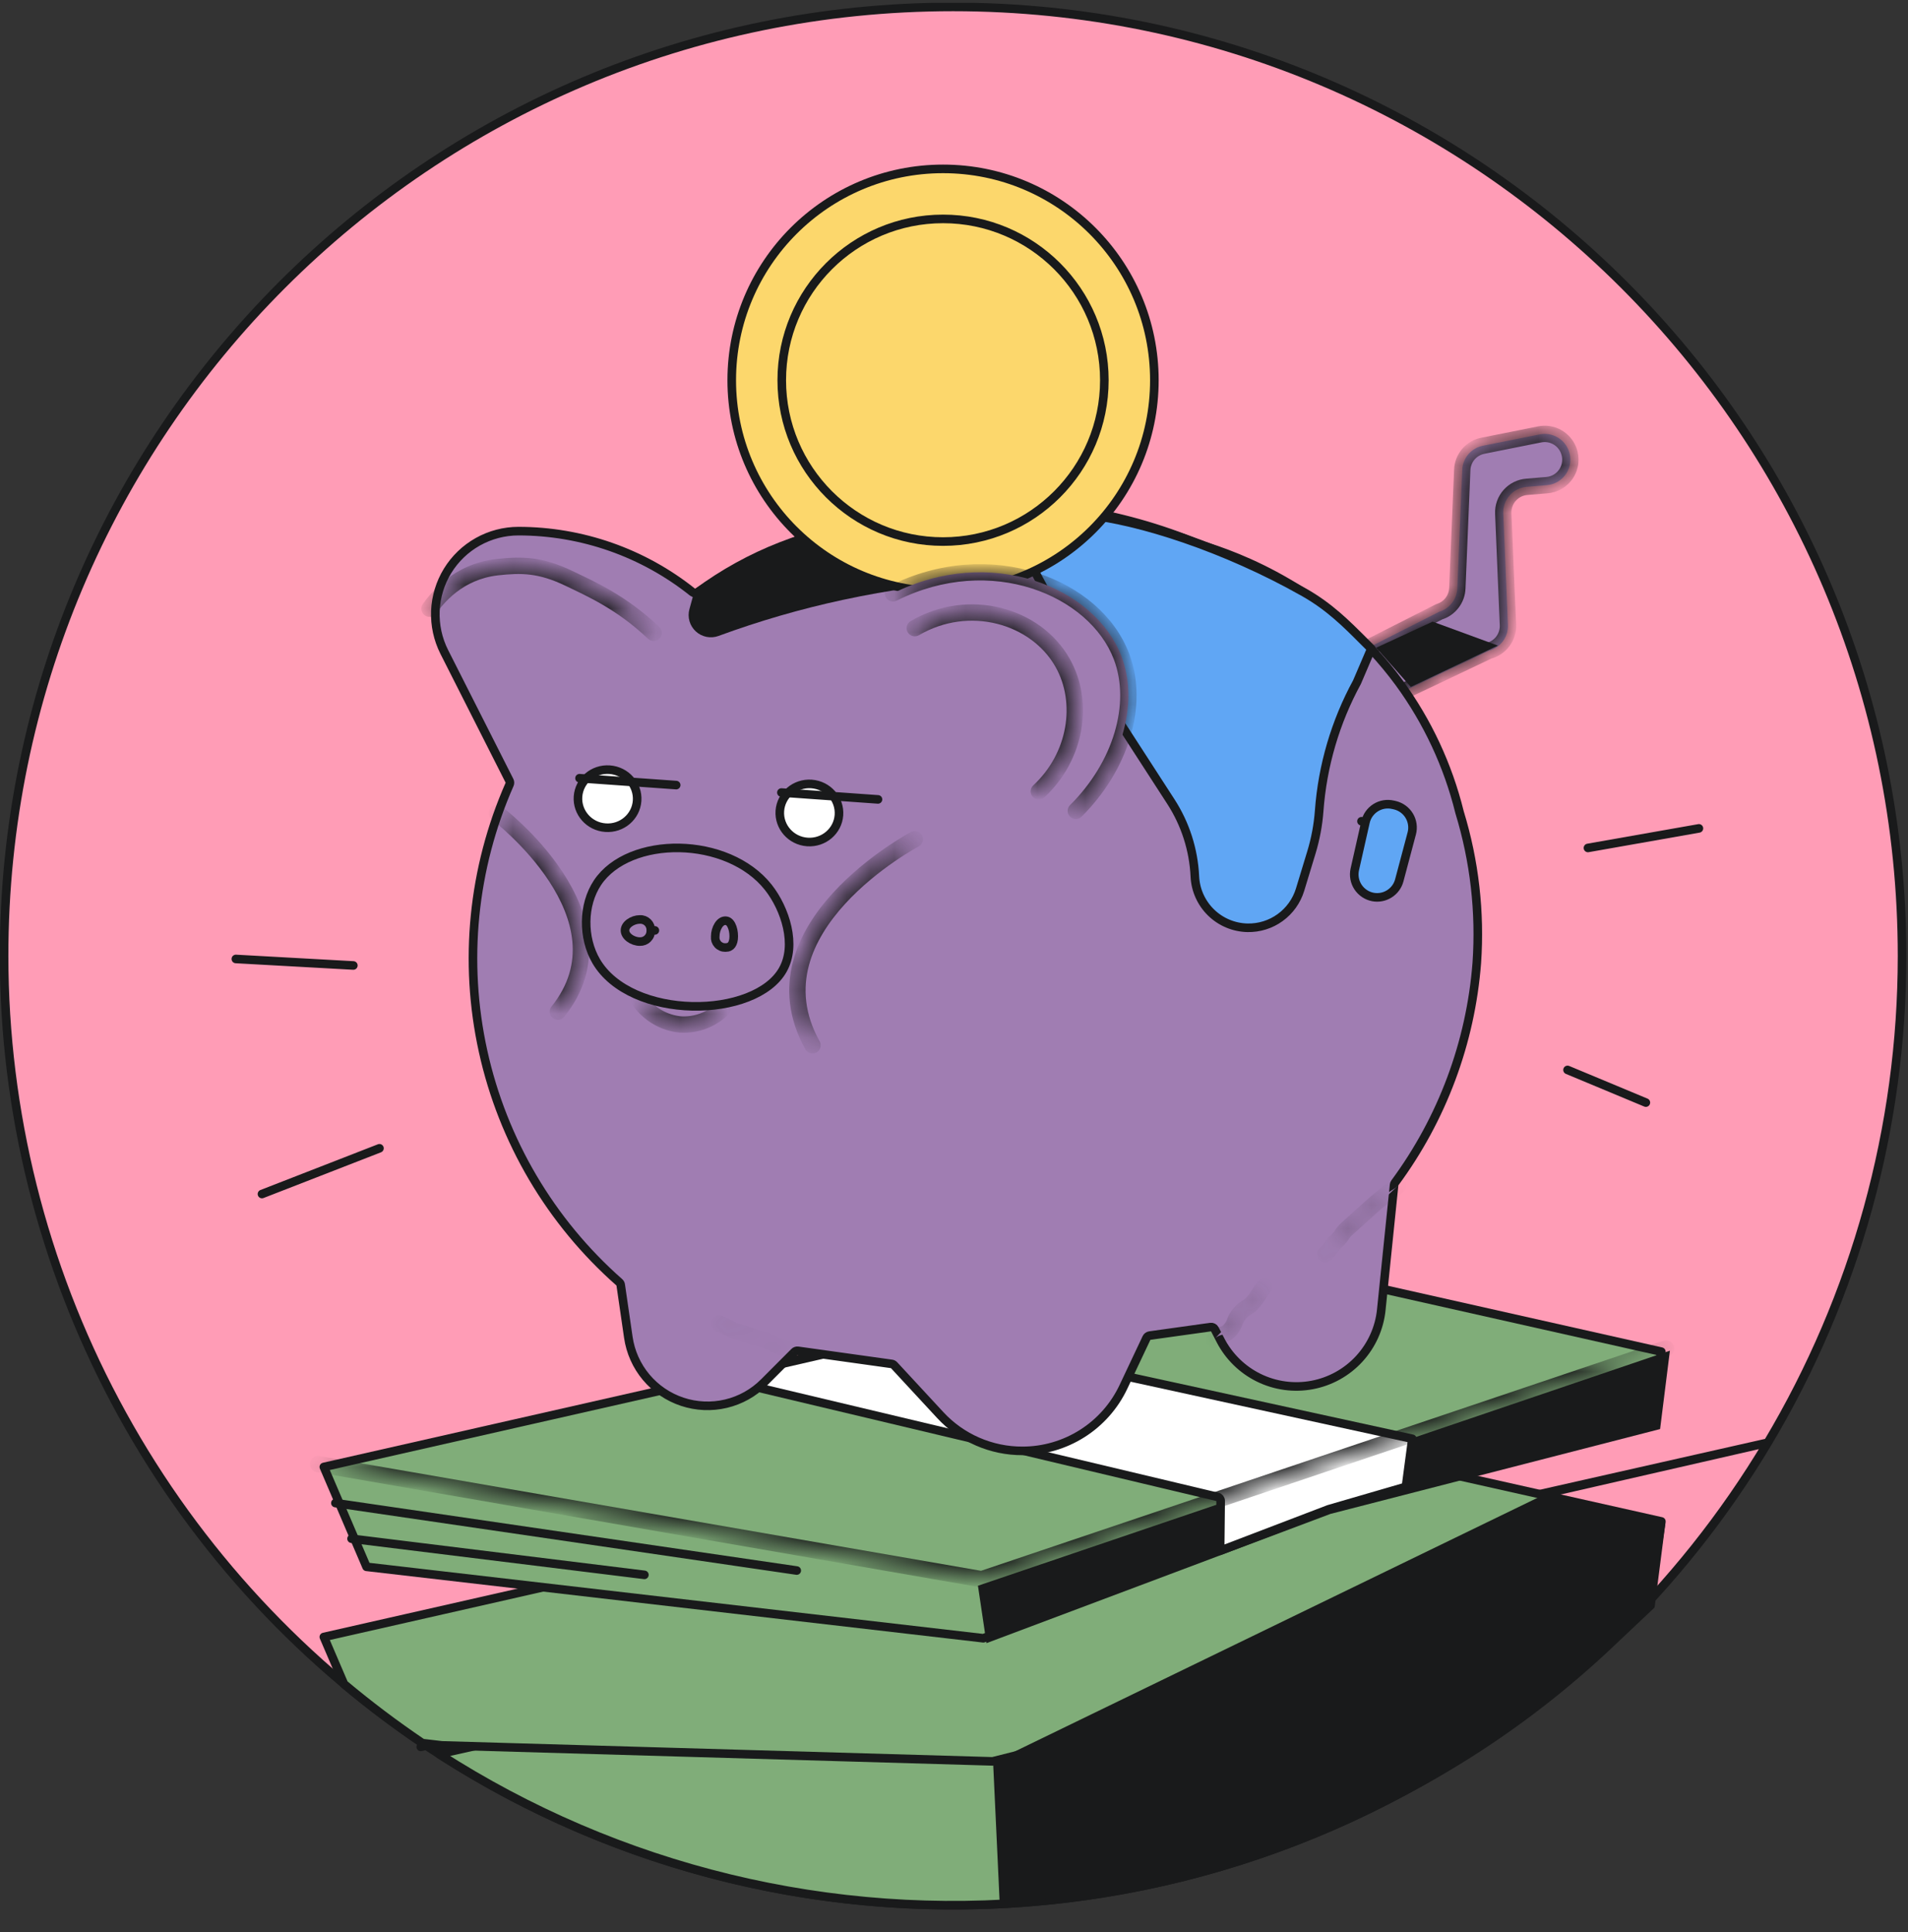 <svg width="80" height="81" viewBox="0 0 80 81" fill="none" xmlns="http://www.w3.org/2000/svg">
<rect x="0" y="0" width="80" height="81" fill="#333333" stroke="none"/>
<g clip-path="url(#clip0_1158_1541)">
<path d="M74.121 60.479C77.804 54.312 79.75 47.263 79.751 40.08C79.751 18.103 61.936 0.29 39.961 0.29C17.987 0.29 0.171 18.103 0.171 40.08C0.176 46.599 1.78 53.018 4.843 58.773C7.906 64.528 12.334 69.444 17.739 73.089L17.739 73.09M74.121 60.479L17.643 73.232L17.739 73.09M74.121 60.479C70.438 66.646 65.154 71.701 58.83 75.108C52.507 78.515 45.379 80.147 38.202 79.83C31.026 79.513 24.069 77.26 18.07 73.31M74.121 60.479L18.07 73.31L74.121 60.479ZM17.739 73.09L18.07 73.31L17.739 73.09ZM17.739 73.09L18.07 73.31L17.739 73.09Z" fill="#FF9CB6"/>
<path d="M74.121 60.479C77.804 54.312 79.75 47.263 79.751 40.08C79.751 18.103 61.936 0.29 39.961 0.29C17.987 0.29 0.171 18.103 0.171 40.08C0.176 46.599 1.78 53.018 4.843 58.773C7.906 64.528 12.334 69.444 17.739 73.089L17.739 73.09M74.121 60.479L17.643 73.232L17.739 73.09M74.121 60.479C70.438 66.646 65.154 71.701 58.83 75.108C52.507 78.515 45.379 80.147 38.202 79.83C31.026 79.513 24.069 77.26 18.07 73.31M74.121 60.479L18.07 73.31M17.739 73.09L18.07 73.31" stroke="#191A1B" stroke-width="0.36" stroke-linecap="round" stroke-linejoin="round"/>
<path d="M65.216 68.16L67.605 68.697C61.142 74.939 52.754 78.814 43.804 79.683C34.885 80.549 25.938 78.38 18.41 73.532L18.549 73.501H18.549L53.84 65.603L65.216 68.16Z" fill="#80AD79" stroke="#191A1B" stroke-width="0.36" stroke-linecap="round" stroke-linejoin="round"/>
<path d="M65.212 67.827H65.212L56.262 70.15L56.261 70.15L41.62 73.839L18.528 73.169L17.707 73.073C16.571 72.305 15.475 71.479 14.424 70.598L13.578 68.624L52.2 59.866L69.659 63.78C69.507 64.785 69.353 65.79 69.198 66.796L65.212 67.827Z" fill="#80AD79" stroke="#191A1B" stroke-width="0.36" stroke-linecap="round" stroke-linejoin="round"/>
<path d="M52.2 52.739L69.657 56.663C69.502 57.67 69.348 58.676 69.196 59.682L56.263 63.03C56.257 63.032 56.251 63.033 56.245 63.036L41.23 68.678L15.368 65.683C14.771 64.286 14.174 62.891 13.578 61.497L52.2 52.739Z" fill="#80AD79" stroke="#191A1B" stroke-width="0.36" stroke-linecap="round" stroke-linejoin="round"/>
<path d="M41.004 66.476L41.362 68.883L55.784 63.465L69.606 59.908C69.743 58.814 69.88 57.718 70.017 56.623L41.004 66.476Z" fill="#191A1B"/>
<path d="M51.181 62.92C51.182 62.84 51.127 62.77 51.05 62.752L30.143 57.781L38.636 55.826L59.216 60.315C59.126 60.986 59.037 61.657 58.948 62.328L55.709 63.27C55.705 63.272 55.7 63.273 55.696 63.275L51.158 65.009C51.167 64.313 51.175 63.617 51.181 62.92Z" fill="white" stroke="#191A1B" stroke-width="0.36" stroke-linecap="round" stroke-linejoin="round"/>
<path d="M53.165 29.283L60.347 25.645C60.559 25.58 60.746 25.45 60.882 25.274C61.017 25.098 61.094 24.884 61.103 24.663L61.31 19.697C61.319 19.456 61.41 19.225 61.567 19.041C61.724 18.858 61.938 18.733 62.175 18.686L64.553 18.211C64.804 18.159 65.064 18.199 65.288 18.324C65.512 18.448 65.684 18.648 65.773 18.888C65.833 19.044 65.855 19.211 65.838 19.377C65.822 19.543 65.766 19.703 65.677 19.843C65.588 19.984 65.468 20.102 65.325 20.188C65.182 20.274 65.021 20.326 64.855 20.339L64.017 20.409C63.74 20.43 63.482 20.559 63.298 20.767C63.114 20.976 63.018 21.247 63.031 21.525L63.225 26.194C63.237 26.44 63.163 26.683 63.016 26.881C62.869 27.079 62.659 27.221 62.42 27.282L55.902 30.378" fill="#A07DB2"/>
<mask id="mask0_1158_1541" style="mask-type:luminance" maskUnits="userSpaceOnUse" x="53" y="18" width="13" height="13">
<path d="M53.165 29.283L60.347 25.645C60.559 25.58 60.746 25.45 60.882 25.274C61.017 25.098 61.094 24.884 61.103 24.663L61.31 19.697C61.319 19.456 61.41 19.225 61.567 19.041C61.724 18.858 61.938 18.733 62.175 18.686L64.553 18.211C64.804 18.159 65.064 18.199 65.288 18.324C65.512 18.448 65.684 18.648 65.773 18.888C65.833 19.044 65.855 19.211 65.838 19.377C65.822 19.543 65.766 19.703 65.677 19.843C65.588 19.984 65.468 20.102 65.325 20.188C65.182 20.274 65.021 20.326 64.855 20.339L64.017 20.409C63.74 20.43 63.482 20.559 63.298 20.767C63.114 20.976 63.018 21.247 63.031 21.525L63.225 26.194C63.237 26.44 63.163 26.683 63.016 26.881C62.869 27.079 62.659 27.221 62.42 27.282L55.902 30.378" fill="#091A3C"/>
</mask>
<g mask="url(#mask0_1158_1541)">
<path d="M53.01 28.977C52.841 29.063 52.773 29.269 52.859 29.438C52.944 29.607 53.151 29.674 53.32 29.589L53.01 28.977ZM60.347 25.645L60.246 25.318C60.228 25.323 60.21 25.331 60.192 25.339L60.347 25.645ZM61.103 24.663L60.761 24.648L60.76 24.649L61.103 24.663ZM61.31 19.697L61.653 19.712V19.71L61.31 19.697ZM62.175 18.686L62.241 19.023L62.242 19.022L62.175 18.686ZM64.553 18.211L64.62 18.547C64.621 18.547 64.621 18.547 64.622 18.547L64.553 18.211ZM65.773 18.888L65.452 19.007C65.452 19.008 65.453 19.009 65.453 19.01L65.773 18.888ZM64.855 20.339L64.828 19.997C64.828 19.997 64.827 19.997 64.827 19.997L64.855 20.339ZM64.017 20.409L64.044 20.75L64.046 20.75L64.017 20.409ZM63.031 21.525L63.373 21.511V21.51L63.031 21.525ZM63.226 26.194L62.883 26.208L62.883 26.21L63.226 26.194ZM62.42 27.282L62.335 26.95C62.313 26.955 62.293 26.963 62.273 26.972L62.42 27.282ZM55.755 30.069C55.584 30.15 55.511 30.354 55.592 30.525C55.673 30.697 55.878 30.769 56.049 30.688L55.755 30.069ZM53.32 29.589L60.502 25.951L60.192 25.339L53.01 28.977L53.32 29.589ZM60.448 25.973C60.728 25.887 60.975 25.716 61.153 25.483L60.61 25.065C60.518 25.185 60.391 25.273 60.246 25.318L60.448 25.973ZM61.153 25.483C61.332 25.251 61.434 24.969 61.446 24.676L60.76 24.649C60.755 24.8 60.702 24.946 60.61 25.065L61.153 25.483ZM61.446 24.677L61.653 19.712L60.968 19.683L60.761 24.648L61.446 24.677ZM61.653 19.71C61.659 19.546 61.721 19.389 61.827 19.264L61.306 18.819C61.099 19.061 60.98 19.366 60.968 19.684L61.653 19.71ZM61.827 19.264C61.934 19.139 62.08 19.054 62.241 19.023L62.109 18.35C61.796 18.411 61.513 18.576 61.306 18.819L61.827 19.264ZM62.242 19.022L64.62 18.547L64.486 17.875L62.108 18.35L62.242 19.022ZM64.622 18.547C64.793 18.512 64.97 18.539 65.122 18.623L65.455 18.024C65.159 17.86 64.815 17.807 64.484 17.875L64.622 18.547ZM65.122 18.623C65.274 18.708 65.391 18.844 65.452 19.007L66.095 18.769C65.977 18.452 65.75 18.188 65.455 18.024L65.122 18.623ZM65.453 19.01C65.493 19.116 65.509 19.23 65.497 19.343L66.18 19.411C66.201 19.192 66.172 18.971 66.094 18.766L65.453 19.01ZM65.497 19.343C65.486 19.456 65.448 19.564 65.388 19.66L65.967 20.027C66.085 19.841 66.158 19.63 66.18 19.411L65.497 19.343ZM65.388 19.66C65.327 19.756 65.245 19.836 65.148 19.895L65.502 20.482C65.69 20.369 65.85 20.213 65.967 20.027L65.388 19.66ZM65.148 19.895C65.051 19.953 64.942 19.988 64.828 19.997L64.882 20.681C65.101 20.663 65.313 20.596 65.502 20.482L65.148 19.895ZM64.827 19.997L63.989 20.067L64.046 20.75L64.883 20.681L64.827 19.997ZM63.99 20.067C63.624 20.096 63.284 20.266 63.041 20.541L63.555 20.994C63.68 20.853 63.856 20.765 64.044 20.75L63.99 20.067ZM63.041 20.541C62.798 20.816 62.672 21.174 62.688 21.541L63.373 21.51C63.365 21.321 63.43 21.136 63.555 20.994L63.041 20.541ZM62.688 21.54L62.883 26.208L63.568 26.18L63.373 21.511L62.688 21.54ZM62.883 26.21C62.891 26.377 62.84 26.542 62.741 26.677L63.292 27.085C63.486 26.824 63.583 26.503 63.568 26.178L62.883 26.21ZM62.741 26.677C62.641 26.812 62.498 26.908 62.335 26.95L62.505 27.614C62.82 27.534 63.098 27.347 63.292 27.085L62.741 26.677ZM62.273 26.972L55.755 30.069L56.049 30.688L62.567 27.592L62.273 26.972Z" fill="#191A1B"/>
</g>
<path d="M26.025 53.861C26.019 53.821 25.999 53.784 25.968 53.757C23.084 51.217 21.082 47.825 20.255 44.071C19.427 40.318 19.817 36.398 21.367 32.881C21.387 32.834 21.386 32.78 21.363 32.734L18.627 27.328H18.627C18.359 26.796 18.231 26.205 18.255 25.61C18.28 25.016 18.456 24.437 18.767 23.93C19.079 23.422 19.515 23.003 20.034 22.712C20.553 22.421 21.138 22.267 21.733 22.266C24.388 22.266 26.965 23.168 29.039 24.825C29.098 24.871 29.179 24.875 29.241 24.834C32.324 22.796 35.862 21.547 39.542 21.2C43.222 20.852 46.931 21.416 50.342 22.841C50.347 22.843 50.353 22.845 50.358 22.847C51.881 23.307 55.8 24.719 58.667 28.625C59.853 30.248 60.711 32.086 61.194 34.037C61.195 34.04 61.196 34.043 61.196 34.046C61.823 36.092 62.069 38.236 61.92 40.371C61.662 43.704 60.471 46.898 58.485 49.587C58.467 49.611 58.456 49.641 58.453 49.671L57.916 54.903C57.839 55.671 57.514 56.394 56.992 56.963C56.469 57.532 55.776 57.917 55.017 58.06C54.258 58.203 53.473 58.097 52.779 57.757C52.086 57.417 51.52 56.862 51.168 56.175L51.168 56.174L50.935 55.724C50.902 55.659 50.831 55.623 50.759 55.633L48.204 55.99C48.147 55.998 48.098 56.035 48.073 56.087L47.105 58.138C46.726 58.941 46.127 59.62 45.377 60.095C44.627 60.57 43.758 60.823 42.87 60.823H42.87C42.222 60.825 41.582 60.692 40.988 60.433C40.395 60.175 39.862 59.796 39.422 59.32V59.32L37.487 57.23C37.46 57.201 37.424 57.182 37.385 57.177L33.455 56.628C33.401 56.621 33.347 56.639 33.309 56.677L32.036 57.952C32.035 57.952 32.035 57.952 32.035 57.952C31.596 58.393 31.042 58.702 30.436 58.845C29.831 58.988 29.197 58.96 28.607 58.764C28.016 58.568 27.492 58.211 27.092 57.734C26.693 57.257 26.434 56.678 26.345 56.062V56.062L26.025 53.861Z" fill="#A07DB2" stroke="#191A1B" stroke-width="0.36" stroke-linecap="round" stroke-linejoin="round"/>
<path d="M29.139 24.691L28.907 25.536C28.861 25.701 28.862 25.875 28.909 26.04C28.956 26.205 29.048 26.353 29.174 26.469C29.299 26.585 29.455 26.664 29.623 26.698C29.791 26.732 29.964 26.718 30.125 26.66C31.827 26.034 33.571 25.528 35.344 25.147C39.348 24.285 42.134 24.353 42.187 23.778C42.221 23.435 41.278 22.842 36.622 21.771C33.912 22.063 31.33 23.071 29.139 24.691Z" fill="#191A1B"/>
<path d="M50.777 38.253C50.368 37.853 50.125 37.314 50.099 36.743C50.047 35.626 49.7 34.542 49.092 33.603V33.603L45.984 28.801L43.312 23.814C43.679 23.469 44.044 23.091 44.406 22.716L44.408 22.713C44.786 22.323 45.159 21.936 45.532 21.588C47.712 21.793 51.37 22.955 54.692 24.84C55.738 25.434 56.457 26.155 57.152 26.852C57.267 26.967 57.382 27.082 57.497 27.195L56.898 28.595C55.99 30.261 55.449 32.102 55.311 33.994C55.267 34.581 55.159 35.161 54.989 35.724L54.511 37.295V37.295C54.367 37.766 54.074 38.177 53.675 38.466C53.277 38.755 52.794 38.905 52.302 38.894C51.731 38.881 51.186 38.652 50.777 38.253Z" fill="#60A6F4" stroke="#191A1B" stroke-width="0.36" stroke-linecap="round" stroke-linejoin="round"/>
<path d="M35.484 23.34C35.662 23.758 35.662 23.841 36.004 24.136C36.182 24.023 36.398 23.685 36.631 23.564C36.831 23.46 37.07 23.385 37.303 23.278C37.535 23.171 37.767 23.163 38.001 23.072C38.235 22.981 38.43 22.861 38.667 22.785C38.905 22.708 39.134 22.681 39.382 22.619C39.631 22.556 39.849 22.522 40.097 22.472C40.345 22.422 40.62 22.399 40.871 22.363C41.121 22.327 41.407 22.327 41.65 22.308C41.893 22.288 42.175 22.15 42.425 22.145C42.675 22.14 42.961 22.29 43.204 22.301C43.481 22.311 43.74 22.251 43.986 22.276C44.272 22.304 44.426 22.288 44.655 22.326C44.624 22.052 44.834 21.766 44.81 21.493C44.619 21.432 44.253 21.339 43.954 21.27C43.731 21.216 43.467 21.189 43.191 21.146C42.956 21.109 42.697 21.044 42.429 21.023C42.161 21.002 41.919 21.239 41.653 21.238C41.387 21.236 41.144 20.998 40.88 21.018C40.615 21.037 40.377 21.111 40.117 21.15C39.856 21.189 39.614 21.238 39.359 21.298C39.103 21.359 38.918 21.586 38.669 21.668C38.421 21.75 38.198 21.779 37.983 21.868C37.769 21.957 37.483 21.949 37.279 22.047C37.076 22.145 36.847 22.29 36.654 22.404C36.461 22.519 36.206 22.635 36.025 22.762C35.798 22.926 35.644 23.203 35.484 23.34Z" fill="#A07DB2"/>
<path d="M36.552 23.412L36.551 23.412C36.405 23.489 36.273 23.626 36.171 23.736C36.158 23.751 36.145 23.765 36.132 23.779C36.093 23.821 36.057 23.86 36.022 23.895C36.018 23.9 36.013 23.905 36.008 23.909C35.917 23.823 35.868 23.762 35.83 23.697C35.789 23.628 35.759 23.555 35.71 23.438C35.703 23.42 35.695 23.401 35.687 23.381C35.735 23.328 35.782 23.27 35.825 23.215C35.838 23.2 35.85 23.184 35.862 23.169C35.949 23.063 36.031 22.969 36.124 22.901C36.205 22.845 36.306 22.788 36.416 22.729C36.44 22.716 36.465 22.703 36.49 22.69C36.575 22.645 36.663 22.598 36.741 22.552C36.786 22.525 36.832 22.497 36.879 22.469C37.038 22.373 37.203 22.274 37.354 22.201C37.43 22.164 37.528 22.145 37.656 22.123C37.663 22.122 37.671 22.121 37.678 22.119C37.792 22.1 37.928 22.077 38.049 22.026C38.144 21.987 38.242 21.96 38.355 21.932C38.371 21.928 38.386 21.924 38.402 21.92C38.501 21.895 38.61 21.868 38.723 21.831C38.863 21.785 38.985 21.701 39.083 21.634C39.092 21.628 39.1 21.622 39.108 21.617C39.219 21.541 39.306 21.487 39.398 21.465C39.65 21.405 39.886 21.358 40.142 21.32C40.251 21.303 40.356 21.281 40.456 21.26C40.481 21.255 40.506 21.25 40.531 21.244C40.654 21.219 40.771 21.198 40.892 21.189C40.974 21.183 41.062 21.216 41.195 21.276C41.203 21.279 41.21 21.283 41.218 21.286C41.333 21.338 41.486 21.408 41.652 21.409C41.818 21.41 41.972 21.341 42.087 21.29C42.095 21.286 42.102 21.283 42.11 21.28C42.243 21.221 42.331 21.187 42.415 21.194C42.585 21.208 42.742 21.238 42.902 21.268C42.988 21.285 43.075 21.302 43.164 21.316H43.165C43.257 21.33 43.345 21.343 43.429 21.354C43.608 21.379 43.768 21.401 43.914 21.436L43.915 21.437C44.156 21.493 44.437 21.563 44.633 21.619C44.621 21.686 44.597 21.763 44.567 21.856L44.564 21.866C44.538 21.943 44.508 22.035 44.492 22.134C44.443 22.13 44.396 22.128 44.349 22.126C44.336 22.125 44.323 22.125 44.31 22.125C44.218 22.121 44.123 22.117 44.004 22.105C43.862 22.091 43.721 22.101 43.592 22.112C43.583 22.113 43.574 22.113 43.565 22.114C43.442 22.124 43.328 22.134 43.211 22.129C43.119 22.125 43.015 22.095 42.883 22.057C42.877 22.056 42.87 22.054 42.864 22.052C42.735 22.015 42.576 21.971 42.421 21.974C42.271 21.977 42.117 22.019 41.988 22.056C41.98 22.058 41.973 22.061 41.965 22.063C41.837 22.099 41.731 22.129 41.636 22.137C41.558 22.143 41.469 22.148 41.375 22.152C41.201 22.161 41.011 22.17 40.846 22.194C40.768 22.205 40.684 22.215 40.597 22.226C40.421 22.247 40.233 22.27 40.063 22.304C39.99 22.319 39.918 22.332 39.846 22.346C39.681 22.377 39.516 22.408 39.34 22.453C39.246 22.476 39.156 22.494 39.062 22.513C39.037 22.518 39.012 22.523 38.986 22.529C38.867 22.553 38.743 22.58 38.615 22.622C38.485 22.664 38.368 22.717 38.26 22.768C38.243 22.776 38.227 22.784 38.212 22.791C38.119 22.835 38.033 22.876 37.939 22.913C37.845 22.949 37.751 22.971 37.643 22.995C37.633 22.997 37.623 23 37.613 23.002C37.496 23.029 37.364 23.061 37.23 23.122C37.133 23.168 37.033 23.207 36.931 23.247C36.918 23.252 36.905 23.258 36.891 23.263C36.778 23.308 36.66 23.355 36.552 23.412Z" stroke="#191A1B" stroke-width="0.36" stroke-linecap="round" stroke-linejoin="round"/>
<path d="M48.401 15.94C48.401 20.833 44.435 24.8 39.541 24.8C34.648 24.8 30.681 20.833 30.681 15.94C30.681 11.046 34.648 7.08 39.541 7.08C44.435 7.08 48.401 11.046 48.401 15.94Z" fill="#FCD76C" stroke="#191A1B" stroke-width="0.36" stroke-linecap="round" stroke-linejoin="round"/>
<path d="M37.442 24.873C41.537 22.822 45.918 24.612 47.022 27.519C47.789 29.535 46.992 32.123 45.107 33.996" fill="#A07DB2"/>
<mask id="mask1_1158_1541" style="mask-type:luminance" maskUnits="userSpaceOnUse" x="37" y="23" width="11" height="11">
<path d="M37.442 24.873C41.537 22.822 45.918 24.612 47.022 27.519C47.789 29.535 46.992 32.123 45.107 33.996" fill="#091A3C"/>
</mask>
<g mask="url(#mask1_1158_1541)">
<path d="M37.288 24.567C37.119 24.651 37.05 24.857 37.135 25.027C37.22 25.196 37.426 25.264 37.595 25.18L37.288 24.567ZM44.865 33.753C44.731 33.886 44.73 34.103 44.864 34.237C44.997 34.372 45.214 34.373 45.348 34.239L44.865 33.753ZM37.595 25.18C41.549 23.199 45.684 24.963 46.702 27.641L47.343 27.397C46.151 24.261 41.525 22.445 37.288 24.567L37.595 25.18ZM46.702 27.641C47.406 29.492 46.686 31.944 44.865 33.753L45.348 34.239C47.297 32.303 48.171 29.577 47.343 27.397L46.702 27.641Z" fill="#191A1B"/>
</g>
<path d="M38.355 26.333C40.617 25.004 43.436 25.797 44.558 27.793C45.493 29.456 45.121 31.724 43.556 33.176" fill="#A07DB2"/>
<mask id="mask2_1158_1541" style="mask-type:luminance" maskUnits="userSpaceOnUse" x="38" y="25" width="8" height="9">
<path d="M38.355 26.333C40.617 25.004 43.436 25.797 44.558 27.793C45.493 29.456 45.121 31.724 43.556 33.176" fill="#091A3C"/>
</mask>
<g mask="url(#mask2_1158_1541)">
<path d="M38.181 26.038C38.018 26.134 37.963 26.344 38.059 26.507C38.155 26.67 38.365 26.725 38.529 26.629L38.181 26.038ZM44.558 27.793L44.857 27.625L44.857 27.625L44.558 27.793ZM43.323 32.925C43.184 33.054 43.176 33.271 43.305 33.41C43.433 33.548 43.65 33.557 43.789 33.428L43.323 32.925ZM38.529 26.629C40.636 25.391 43.237 26.143 44.259 27.961L44.857 27.625C43.635 25.451 40.598 24.618 38.181 26.038L38.529 26.629ZM44.259 27.961C45.11 29.475 44.781 31.571 43.323 32.925L43.789 33.428C45.461 31.876 45.876 29.438 44.857 27.625L44.259 27.961Z" fill="#191A1B"/>
</g>
<mask id="mask3_1158_1541" style="mask-type:luminance" maskUnits="userSpaceOnUse" x="18" y="23" width="10" height="4">
<path d="M18.006 25.517C18.335 25.072 19.198 23.966 20.838 23.778C21.865 23.662 22.657 23.671 23.849 24.243C24.758 24.679 26.055 25.247 27.406 26.528" fill="#091A3C"/>
</mask>
<g mask="url(#mask3_1158_1541)">
<path d="M17.73 25.313C17.618 25.465 17.65 25.68 17.802 25.792C17.954 25.905 18.169 25.873 18.282 25.72L17.73 25.313ZM20.838 23.778L20.799 23.438H20.799L20.838 23.778ZM27.17 26.777C27.307 26.907 27.524 26.901 27.654 26.764C27.785 26.627 27.779 26.41 27.642 26.279L27.17 26.777ZM18.282 25.72C18.599 25.291 19.386 24.289 20.877 24.119L20.799 23.438C19.009 23.642 18.071 24.852 17.73 25.313L18.282 25.72ZM20.876 24.119C21.381 24.062 21.804 24.039 22.239 24.093C22.672 24.147 23.132 24.279 23.7 24.552L23.997 23.934C23.373 23.634 22.842 23.477 22.324 23.412C21.809 23.348 21.323 23.378 20.799 23.438L20.876 24.119ZM23.7 24.552C24.614 24.99 25.863 25.538 27.17 26.777L27.642 26.279C26.247 24.956 24.902 24.367 23.997 23.934L23.7 24.552Z" fill="#191A1B"/>
</g>
<path d="M50.89 56.167C51.135 55.872 51.339 56.04 51.584 55.743C51.828 55.447 51.73 55.367 51.973 55.072C52.216 54.777 52.322 54.861 52.566 54.564C52.811 54.268 52.766 54.23 53.011 53.934" fill="#A07DB2"/>
<mask id="mask4_1158_1541" style="mask-type:luminance" maskUnits="userSpaceOnUse" x="50" y="53" width="4" height="4">
<path d="M50.89 56.167C51.135 55.872 51.339 56.04 51.584 55.743C51.828 55.447 51.73 55.367 51.973 55.072C52.216 54.777 52.322 54.861 52.566 54.564C52.811 54.268 52.766 54.23 53.011 53.934" fill="#091A3C"/>
</mask>
<g mask="url(#mask4_1158_1541)">
<path d="M50.627 55.948C50.506 56.094 50.526 56.31 50.672 56.431C50.817 56.552 51.033 56.532 51.154 56.386L50.627 55.948ZM53.276 54.152C53.396 54.006 53.376 53.79 53.23 53.669C53.084 53.549 52.867 53.569 52.747 53.715L53.276 54.152ZM51.154 56.386C51.209 56.32 51.237 56.312 51.331 56.286C51.384 56.27 51.474 56.246 51.568 56.196C51.667 56.143 51.76 56.069 51.848 55.962L51.319 55.525C51.285 55.567 51.261 55.583 51.245 55.591C51.224 55.602 51.202 55.609 51.143 55.626C51.013 55.663 50.817 55.719 50.627 55.948L51.154 56.386ZM51.848 55.962C52.003 55.774 52.056 55.642 52.099 55.531C52.129 55.453 52.149 55.397 52.238 55.29L51.709 54.854C51.554 55.041 51.502 55.173 51.459 55.283C51.43 55.36 51.409 55.417 51.319 55.525L51.848 55.962ZM52.238 55.29C52.324 55.185 52.375 55.156 52.447 55.112C52.55 55.049 52.674 54.973 52.831 54.783L52.302 54.346C52.214 54.453 52.163 54.482 52.091 54.526C51.989 54.588 51.865 54.664 51.709 54.854L52.238 55.29ZM52.831 54.783C52.968 54.616 53.028 54.517 53.083 54.425C53.128 54.35 53.168 54.282 53.276 54.152L52.747 53.715C52.609 53.882 52.55 53.981 52.495 54.073C52.449 54.148 52.409 54.216 52.302 54.346L52.831 54.783Z" fill="#191A1B"/>
</g>
<path d="M55.562 52.579C55.822 52.343 55.764 52.281 56.022 52.043C56.279 51.806 56.222 51.745 56.481 51.507C56.74 51.27 56.742 51.275 57.001 51.039C57.26 50.803 57.262 50.807 57.521 50.571C57.78 50.335 57.794 50.351 58.057 50.115C58.319 49.88 58.366 49.937 58.625 49.697" fill="#A07DB2"/>
<mask id="mask5_1158_1541" style="mask-type:luminance" maskUnits="userSpaceOnUse" x="55" y="49" width="4" height="4">
<path d="M55.562 52.579C55.822 52.343 55.764 52.281 56.022 52.043C56.279 51.806 56.222 51.745 56.481 51.507C56.74 51.27 56.742 51.275 57.001 51.039C57.26 50.803 57.262 50.807 57.521 50.571C57.78 50.335 57.794 50.351 58.057 50.115C58.319 49.88 58.366 49.937 58.625 49.697" fill="#091A3C"/>
</mask>
<g mask="url(#mask5_1158_1541)">
<path d="M55.332 52.326C55.192 52.453 55.182 52.67 55.309 52.81C55.437 52.95 55.653 52.96 55.793 52.833L55.332 52.326ZM58.858 49.949C58.997 49.821 59.005 49.604 58.877 49.465C58.748 49.326 58.531 49.317 58.392 49.446L58.858 49.949ZM55.793 52.833C55.951 52.69 56.019 52.59 56.078 52.503C56.12 52.439 56.153 52.389 56.254 52.295L55.789 51.791C55.633 51.936 55.566 52.035 55.508 52.121C55.467 52.183 55.434 52.233 55.332 52.326L55.793 52.833ZM56.254 52.295C56.41 52.151 56.477 52.053 56.535 51.967C56.577 51.904 56.61 51.854 56.713 51.76L56.249 51.255C56.092 51.398 56.025 51.497 55.966 51.584C55.924 51.647 55.891 51.698 55.789 51.791L56.254 52.295ZM56.713 51.76C56.986 51.509 56.948 51.551 57.232 51.293L56.77 50.786C56.535 50.999 56.494 51.03 56.249 51.255L56.713 51.76ZM57.232 51.293C57.36 51.176 57.424 51.119 57.489 51.061C57.555 51.003 57.621 50.944 57.752 50.825L57.29 50.318C57.162 50.434 57.097 50.491 57.033 50.549C56.967 50.608 56.901 50.666 56.77 50.786L57.232 51.293ZM57.752 50.825C57.874 50.713 57.936 50.663 58.002 50.611C58.073 50.554 58.148 50.495 58.286 50.37L57.828 49.86C57.703 49.972 57.64 50.022 57.574 50.075C57.501 50.133 57.427 50.193 57.29 50.318L57.752 50.825ZM58.286 50.37C58.393 50.274 58.448 50.243 58.516 50.203C58.606 50.151 58.704 50.091 58.858 49.949L58.392 49.446C58.287 49.543 58.233 49.575 58.169 49.612C58.082 49.663 57.983 49.721 57.828 49.86L58.286 50.37Z" fill="#191A1B"/>
</g>
<path d="M30.159 55.483C30.486 55.61 30.466 55.661 30.795 55.788C31.124 55.915 31.138 55.88 31.465 56.006C31.792 56.133 31.823 56.076 32.144 56.203C32.466 56.33 32.464 56.356 32.793 56.485L33.452 56.737" fill="#A07DB2"/>
<mask id="mask6_1158_1541" style="mask-type:luminance" maskUnits="userSpaceOnUse" x="30" y="55" width="4" height="2">
<path d="M30.159 55.483C30.486 55.61 30.466 55.661 30.795 55.788C31.124 55.915 31.138 55.88 31.465 56.006C31.792 56.133 31.823 56.076 32.144 56.203C32.466 56.33 32.464 56.356 32.793 56.485L33.452 56.737" fill="#091A3C"/>
</mask>
<g mask="url(#mask6_1158_1541)">
<path d="M30.283 55.163C30.107 55.094 29.908 55.182 29.84 55.358C29.771 55.535 29.859 55.734 30.035 55.802L30.283 55.163ZM32.793 56.485L32.668 56.804C32.669 56.805 32.669 56.805 32.67 56.805L32.793 56.485ZM33.33 57.057C33.507 57.125 33.705 57.036 33.772 56.859C33.84 56.682 33.751 56.484 33.574 56.417L33.33 57.057ZM30.035 55.802C30.176 55.857 30.235 55.892 30.305 55.932C30.39 55.982 30.485 56.036 30.672 56.108L30.919 55.468C30.777 55.414 30.717 55.378 30.648 55.339C30.563 55.289 30.469 55.235 30.283 55.163L30.035 55.802ZM30.672 56.108C30.852 56.178 30.951 56.204 31.043 56.228C31.121 56.249 31.194 56.269 31.341 56.326L31.589 55.686C31.41 55.617 31.311 55.59 31.219 55.566C31.14 55.545 31.067 55.526 30.919 55.468L30.672 56.108ZM31.341 56.326C31.531 56.399 31.642 56.421 31.741 56.441C31.819 56.456 31.884 56.469 32.018 56.522L32.27 55.884C32.082 55.81 31.972 55.787 31.873 55.768C31.794 55.752 31.726 55.74 31.589 55.686L31.341 56.326ZM32.018 56.522C32.169 56.581 32.24 56.615 32.318 56.653C32.403 56.693 32.493 56.736 32.668 56.804L32.918 56.166C32.764 56.105 32.69 56.07 32.614 56.034C32.529 55.993 32.441 55.951 32.27 55.884L32.018 56.522ZM32.67 56.805L33.33 57.057L33.574 56.417L32.915 56.165L32.67 56.805Z" fill="#191A1B"/>
</g>
<path d="M46.304 15.94C46.304 19.675 43.276 22.703 39.541 22.703C35.806 22.703 32.778 19.675 32.778 15.94C32.778 12.205 35.806 9.177 39.541 9.177C43.276 9.177 46.304 12.205 46.304 15.94Z" fill="#FCD76C" stroke="#191A1B" stroke-width="0.36" stroke-linecap="round" stroke-linejoin="round"/>
<path d="M14.063 63.01L33.406 65.839" stroke="#191A1B" stroke-width="0.36" stroke-linecap="round" stroke-linejoin="round"/>
<path d="M14.74 64.505L27.018 66.02" stroke="#191A1B" stroke-width="0.36" stroke-linecap="round" stroke-linejoin="round"/>
<path d="M32.822 40.656L32.822 40.657C32.539 41.158 32.011 41.551 31.333 41.814C30.657 42.077 29.846 42.205 29.022 42.186C27.364 42.148 25.716 41.52 24.999 40.297C24.427 39.32 24.425 37.94 25.056 36.997C25.709 36.024 27.056 35.52 28.487 35.546C29.915 35.573 31.37 36.127 32.217 37.202C32.567 37.646 32.87 38.252 33.008 38.879C33.146 39.508 33.115 40.14 32.822 40.656Z" fill="#A07DB2" stroke="#191A1B" stroke-width="0.36" stroke-linecap="round" stroke-linejoin="round"/>
<mask id="mask7_1158_1541" style="mask-type:luminance" maskUnits="userSpaceOnUse" x="26" y="41" width="5" height="2">
<path d="M26.809 41.945C27.008 42.228 27.266 42.465 27.565 42.638C27.864 42.812 28.198 42.918 28.543 42.949C28.86 42.965 29.177 42.917 29.475 42.808C29.773 42.698 30.046 42.529 30.277 42.311" fill="#091A3C"/>
</mask>
<g mask="url(#mask7_1158_1541)">
<path d="M27.09 41.748C26.982 41.593 26.768 41.556 26.613 41.664C26.458 41.773 26.42 41.986 26.529 42.142L27.09 41.748ZM28.543 42.949L28.512 43.291C28.516 43.291 28.52 43.291 28.525 43.291L28.543 42.949ZM30.513 42.56C30.651 42.431 30.657 42.214 30.527 42.076C30.397 41.938 30.18 41.932 30.042 42.062L30.513 42.56ZM26.529 42.142C26.756 42.466 27.051 42.737 27.393 42.935L27.737 42.342C27.481 42.193 27.26 41.991 27.09 41.748L26.529 42.142ZM27.393 42.935C27.736 43.134 28.117 43.255 28.512 43.291L28.573 42.608C28.279 42.581 27.993 42.49 27.737 42.342L27.393 42.935ZM28.525 43.291C28.888 43.31 29.252 43.255 29.594 43.13L29.357 42.486C29.102 42.58 28.831 42.621 28.56 42.607L28.525 43.291ZM29.594 43.13C29.935 43.004 30.248 42.81 30.513 42.56L30.042 42.062C29.845 42.248 29.612 42.392 29.357 42.486L29.594 43.13Z" fill="#191A1B"/>
</g>
<path d="M27.458 39.004C27.461 39.089 27.447 39.173 27.416 39.251C27.386 39.33 27.34 39.401 27.28 39.461C27.221 39.521 27.15 39.568 27.072 39.6C26.994 39.631 26.91 39.646 26.826 39.644C26.456 39.644 26.034 39.372 26.034 39.004C26.034 38.636 26.456 38.374 26.826 38.374C26.909 38.37 26.993 38.384 27.071 38.414C27.149 38.445 27.221 38.491 27.28 38.55C27.339 38.61 27.386 38.681 27.416 38.759C27.447 38.837 27.461 38.92 27.458 39.004Z" fill="#A07DB2"/>
<path d="M26.83 39.472C26.828 39.472 26.827 39.472 26.825 39.472C26.679 39.472 26.517 39.417 26.394 39.325C26.271 39.233 26.205 39.118 26.205 39.004C26.205 38.891 26.27 38.779 26.393 38.689C26.515 38.599 26.678 38.545 26.825 38.545C26.828 38.545 26.83 38.545 26.832 38.545C26.893 38.542 26.953 38.552 27.009 38.574C27.065 38.596 27.116 38.629 27.159 38.672C27.201 38.714 27.235 38.765 27.257 38.821C27.279 38.877 27.289 38.937 27.287 38.998L27.458 39.004L27.287 39.011C27.289 39.072 27.279 39.132 27.257 39.189C27.235 39.246 27.201 39.297 27.158 39.341C27.116 39.384 27.064 39.418 27.008 39.441C26.951 39.463 26.891 39.474 26.83 39.472Z" stroke="#191A1B" stroke-width="0.36" stroke-linecap="round" stroke-linejoin="round"/>
<path d="M30.936 39.247C30.936 39.617 30.783 39.894 30.413 39.894C30.33 39.895 30.248 39.879 30.172 39.846C30.095 39.813 30.027 39.765 29.971 39.703C29.915 39.642 29.872 39.57 29.846 39.492C29.819 39.413 29.81 39.33 29.818 39.247C29.818 38.877 30.043 38.425 30.413 38.425C30.783 38.425 30.936 38.877 30.936 39.247Z" fill="#A07DB2"/>
<path d="M30.413 39.722H30.411C30.352 39.723 30.294 39.712 30.24 39.688C30.186 39.665 30.137 39.631 30.097 39.587C30.057 39.544 30.027 39.493 30.008 39.437C29.99 39.381 29.983 39.322 29.989 39.264C29.989 39.258 29.99 39.253 29.99 39.247C29.99 39.093 30.038 38.92 30.121 38.79C30.205 38.66 30.306 38.597 30.413 38.597C30.513 38.597 30.596 38.653 30.662 38.778C30.73 38.906 30.765 39.082 30.765 39.247C30.765 39.412 30.73 39.533 30.675 39.608C30.626 39.675 30.55 39.722 30.413 39.722Z" stroke="#191A1B" stroke-width="0.36" stroke-linecap="round" stroke-linejoin="round"/>
<mask id="mask8_1158_1541" style="mask-type:luminance" maskUnits="userSpaceOnUse" x="13" y="56" width="57" height="11">
<path d="M69.854 56.532L41.16 66.203L13.339 61.379" fill="#091A3C"/>
</mask>
<g mask="url(#mask8_1158_1541)">
<path d="M69.963 56.857C70.143 56.796 70.239 56.602 70.179 56.422C70.118 56.243 69.924 56.147 69.745 56.207L69.963 56.857ZM41.16 66.203L41.101 66.541C41.157 66.551 41.215 66.546 41.269 66.528L41.16 66.203ZM13.398 61.041C13.211 61.009 13.034 61.134 13.001 61.321C12.969 61.507 13.094 61.685 13.281 61.717L13.398 61.041ZM69.745 56.207L41.05 65.878L41.269 66.528L69.963 56.857L69.745 56.207ZM41.218 65.865L13.398 61.041L13.281 61.717L41.101 66.541L41.218 65.865Z" fill="#191A1B"/>
</g>
<path d="M41.639 73.866L41.912 79.705C51.553 79.431 60.751 75.597 67.731 68.94L69.375 67.389L69.831 63.83L64.767 62.644L41.639 73.866Z" fill="#191A1B"/>
<mask id="mask9_1158_1541" style="mask-type:luminance" maskUnits="userSpaceOnUse" x="33" y="35" width="6" height="9">
<path d="M38.355 35.183C38.355 35.183 31.329 38.897 34.067 43.823L38.355 35.183Z" fill="#091A3C"/>
</mask>
<g mask="url(#mask9_1158_1541)">
<path d="M38.515 35.486C38.682 35.397 38.746 35.19 38.658 35.023C38.569 34.855 38.362 34.791 38.194 34.88L38.515 35.486ZM33.767 43.99C33.859 44.155 34.068 44.215 34.233 44.123C34.399 44.031 34.458 43.822 34.367 43.657L33.767 43.99ZM38.355 35.183C38.194 34.88 38.194 34.88 38.194 34.88C38.194 34.88 38.194 34.88 38.194 34.88C38.193 34.88 38.193 34.88 38.192 34.881C38.191 34.881 38.19 34.882 38.188 34.883C38.184 34.885 38.178 34.889 38.171 34.892C38.157 34.9 38.136 34.911 38.109 34.926C38.056 34.956 37.979 35 37.883 35.057C37.691 35.172 37.42 35.34 37.105 35.558C36.476 35.992 35.661 36.627 34.931 37.424C34.203 38.22 33.543 39.194 33.25 40.308C32.955 41.432 33.039 42.679 33.767 43.99L34.367 43.657C33.726 42.504 33.662 41.439 33.913 40.482C34.168 39.514 34.752 38.636 35.437 37.887C36.121 37.14 36.892 36.538 37.495 36.122C37.795 35.915 38.053 35.754 38.234 35.647C38.324 35.593 38.396 35.552 38.444 35.525C38.468 35.511 38.486 35.501 38.498 35.495C38.504 35.492 38.509 35.489 38.512 35.488C38.513 35.487 38.514 35.486 38.515 35.486C38.515 35.486 38.515 35.486 38.515 35.486C38.515 35.486 38.515 35.486 38.355 35.183Z" fill="#191A1B"/>
</g>
<mask id="mask10_1158_1541" style="mask-type:luminance" maskUnits="userSpaceOnUse" x="20" y="34" width="5" height="9">
<path d="M20.838 34.087C20.838 34.087 26.586 38.442 23.391 42.41L20.838 34.087Z" fill="#091A3C"/>
</mask>
<g mask="url(#mask10_1158_1541)">
<path d="M21.045 33.814C20.894 33.7 20.679 33.73 20.565 33.88C20.45 34.031 20.48 34.246 20.631 34.361L21.045 33.814ZM23.124 42.195C23.005 42.342 23.029 42.558 23.176 42.677C23.324 42.796 23.54 42.772 23.658 42.625L23.124 42.195ZM20.838 34.087C20.631 34.361 20.631 34.361 20.631 34.361C20.631 34.361 20.631 34.361 20.631 34.361C20.632 34.361 20.633 34.362 20.634 34.363C20.636 34.364 20.639 34.367 20.644 34.371C20.654 34.379 20.669 34.39 20.688 34.406C20.727 34.437 20.785 34.484 20.858 34.545C21.004 34.667 21.21 34.848 21.448 35.077C21.926 35.536 22.526 36.185 23.026 36.948C23.527 37.714 23.916 38.576 23.999 39.467C24.08 40.346 23.866 41.273 23.124 42.195L23.658 42.625C24.514 41.562 24.779 40.457 24.681 39.404C24.585 38.362 24.136 37.392 23.599 36.573C23.062 35.752 22.424 35.064 21.924 34.583C21.673 34.342 21.455 34.151 21.299 34.02C21.221 33.954 21.159 33.904 21.115 33.869C21.093 33.852 21.076 33.838 21.064 33.829C21.059 33.825 21.054 33.821 21.051 33.819C21.049 33.817 21.048 33.816 21.047 33.816C21.046 33.815 21.046 33.815 21.046 33.815C21.046 33.815 21.045 33.815 21.045 33.814C21.045 33.814 21.045 33.814 20.838 34.087Z" fill="#191A1B"/>
</g>
<path d="M58.67 36.905V36.905C58.608 37.14 58.459 37.342 58.253 37.471C58.048 37.601 57.802 37.648 57.563 37.603C57.437 37.578 57.316 37.529 57.209 37.457C57.102 37.385 57.01 37.293 56.939 37.185C56.868 37.077 56.82 36.956 56.797 36.829C56.774 36.702 56.777 36.572 56.805 36.446L57.252 34.466L57.085 34.428L57.252 34.465C57.28 34.342 57.331 34.224 57.404 34.121C57.478 34.017 57.571 33.928 57.678 33.861C57.785 33.793 57.905 33.747 58.03 33.726C58.156 33.705 58.284 33.709 58.407 33.738L58.484 33.755C58.484 33.755 58.484 33.755 58.484 33.755C58.609 33.785 58.727 33.839 58.831 33.915C58.935 33.991 59.023 34.087 59.089 34.198C59.155 34.308 59.198 34.431 59.216 34.558C59.234 34.686 59.226 34.816 59.193 34.94L58.67 36.905Z" fill="#60A6F4" stroke="#191A1B" stroke-width="0.36" stroke-linecap="round" stroke-linejoin="round"/>
<path d="M34.023 32.865C34.71 32.914 35.223 33.5 35.176 34.169C35.128 34.838 34.537 35.345 33.851 35.297C33.164 35.248 32.651 34.662 32.698 33.993C32.746 33.325 33.336 32.817 34.023 32.865Z" fill="white" stroke="#191A1B" stroke-width="0.36" stroke-linecap="round" stroke-linejoin="round"/>
<path d="M25.56 32.266C26.247 32.315 26.76 32.901 26.713 33.569C26.665 34.238 26.075 34.746 25.388 34.697C24.701 34.648 24.188 34.062 24.235 33.394C24.283 32.725 24.874 32.217 25.56 32.266Z" fill="white" stroke="#191A1B" stroke-width="0.36" stroke-linecap="round" stroke-linejoin="round"/>
<path d="M24.299 32.624L28.351 32.912" stroke="#191A1B" stroke-width="0.36" stroke-linecap="round" stroke-linejoin="round"/>
<path d="M32.763 33.224L36.813 33.512" stroke="#191A1B" stroke-width="0.36" stroke-linecap="round" stroke-linejoin="round"/>
<path d="M57.701 27.155C58.186 27.702 58.67 28.249 59.155 28.797L62.806 27.064L60.068 26.06L57.701 27.155Z" fill="#191A1B"/>
<path d="M15.91 48.138L10.984 50.055" stroke="#191A1B" stroke-width="0.36" stroke-linecap="round" stroke-linejoin="round"/>
<path d="M9.889 40.201L14.815 40.474" stroke="#191A1B" stroke-width="0.36" stroke-linecap="round" stroke-linejoin="round"/>
<path d="M66.581 35.547L71.233 34.727" stroke="#191A1B" stroke-width="0.36" stroke-linecap="round" stroke-linejoin="round"/>
<path d="M65.725 44.853L69.009 46.222" stroke="#191A1B" stroke-width="0.36" stroke-linecap="round" stroke-linejoin="round"/>
</g>
<defs>
<clipPath id="clip0_1158_1541">
<rect width="80" height="80" fill="white" transform="translate(0 0.119)"/>
</clipPath>
</defs>
</svg>
